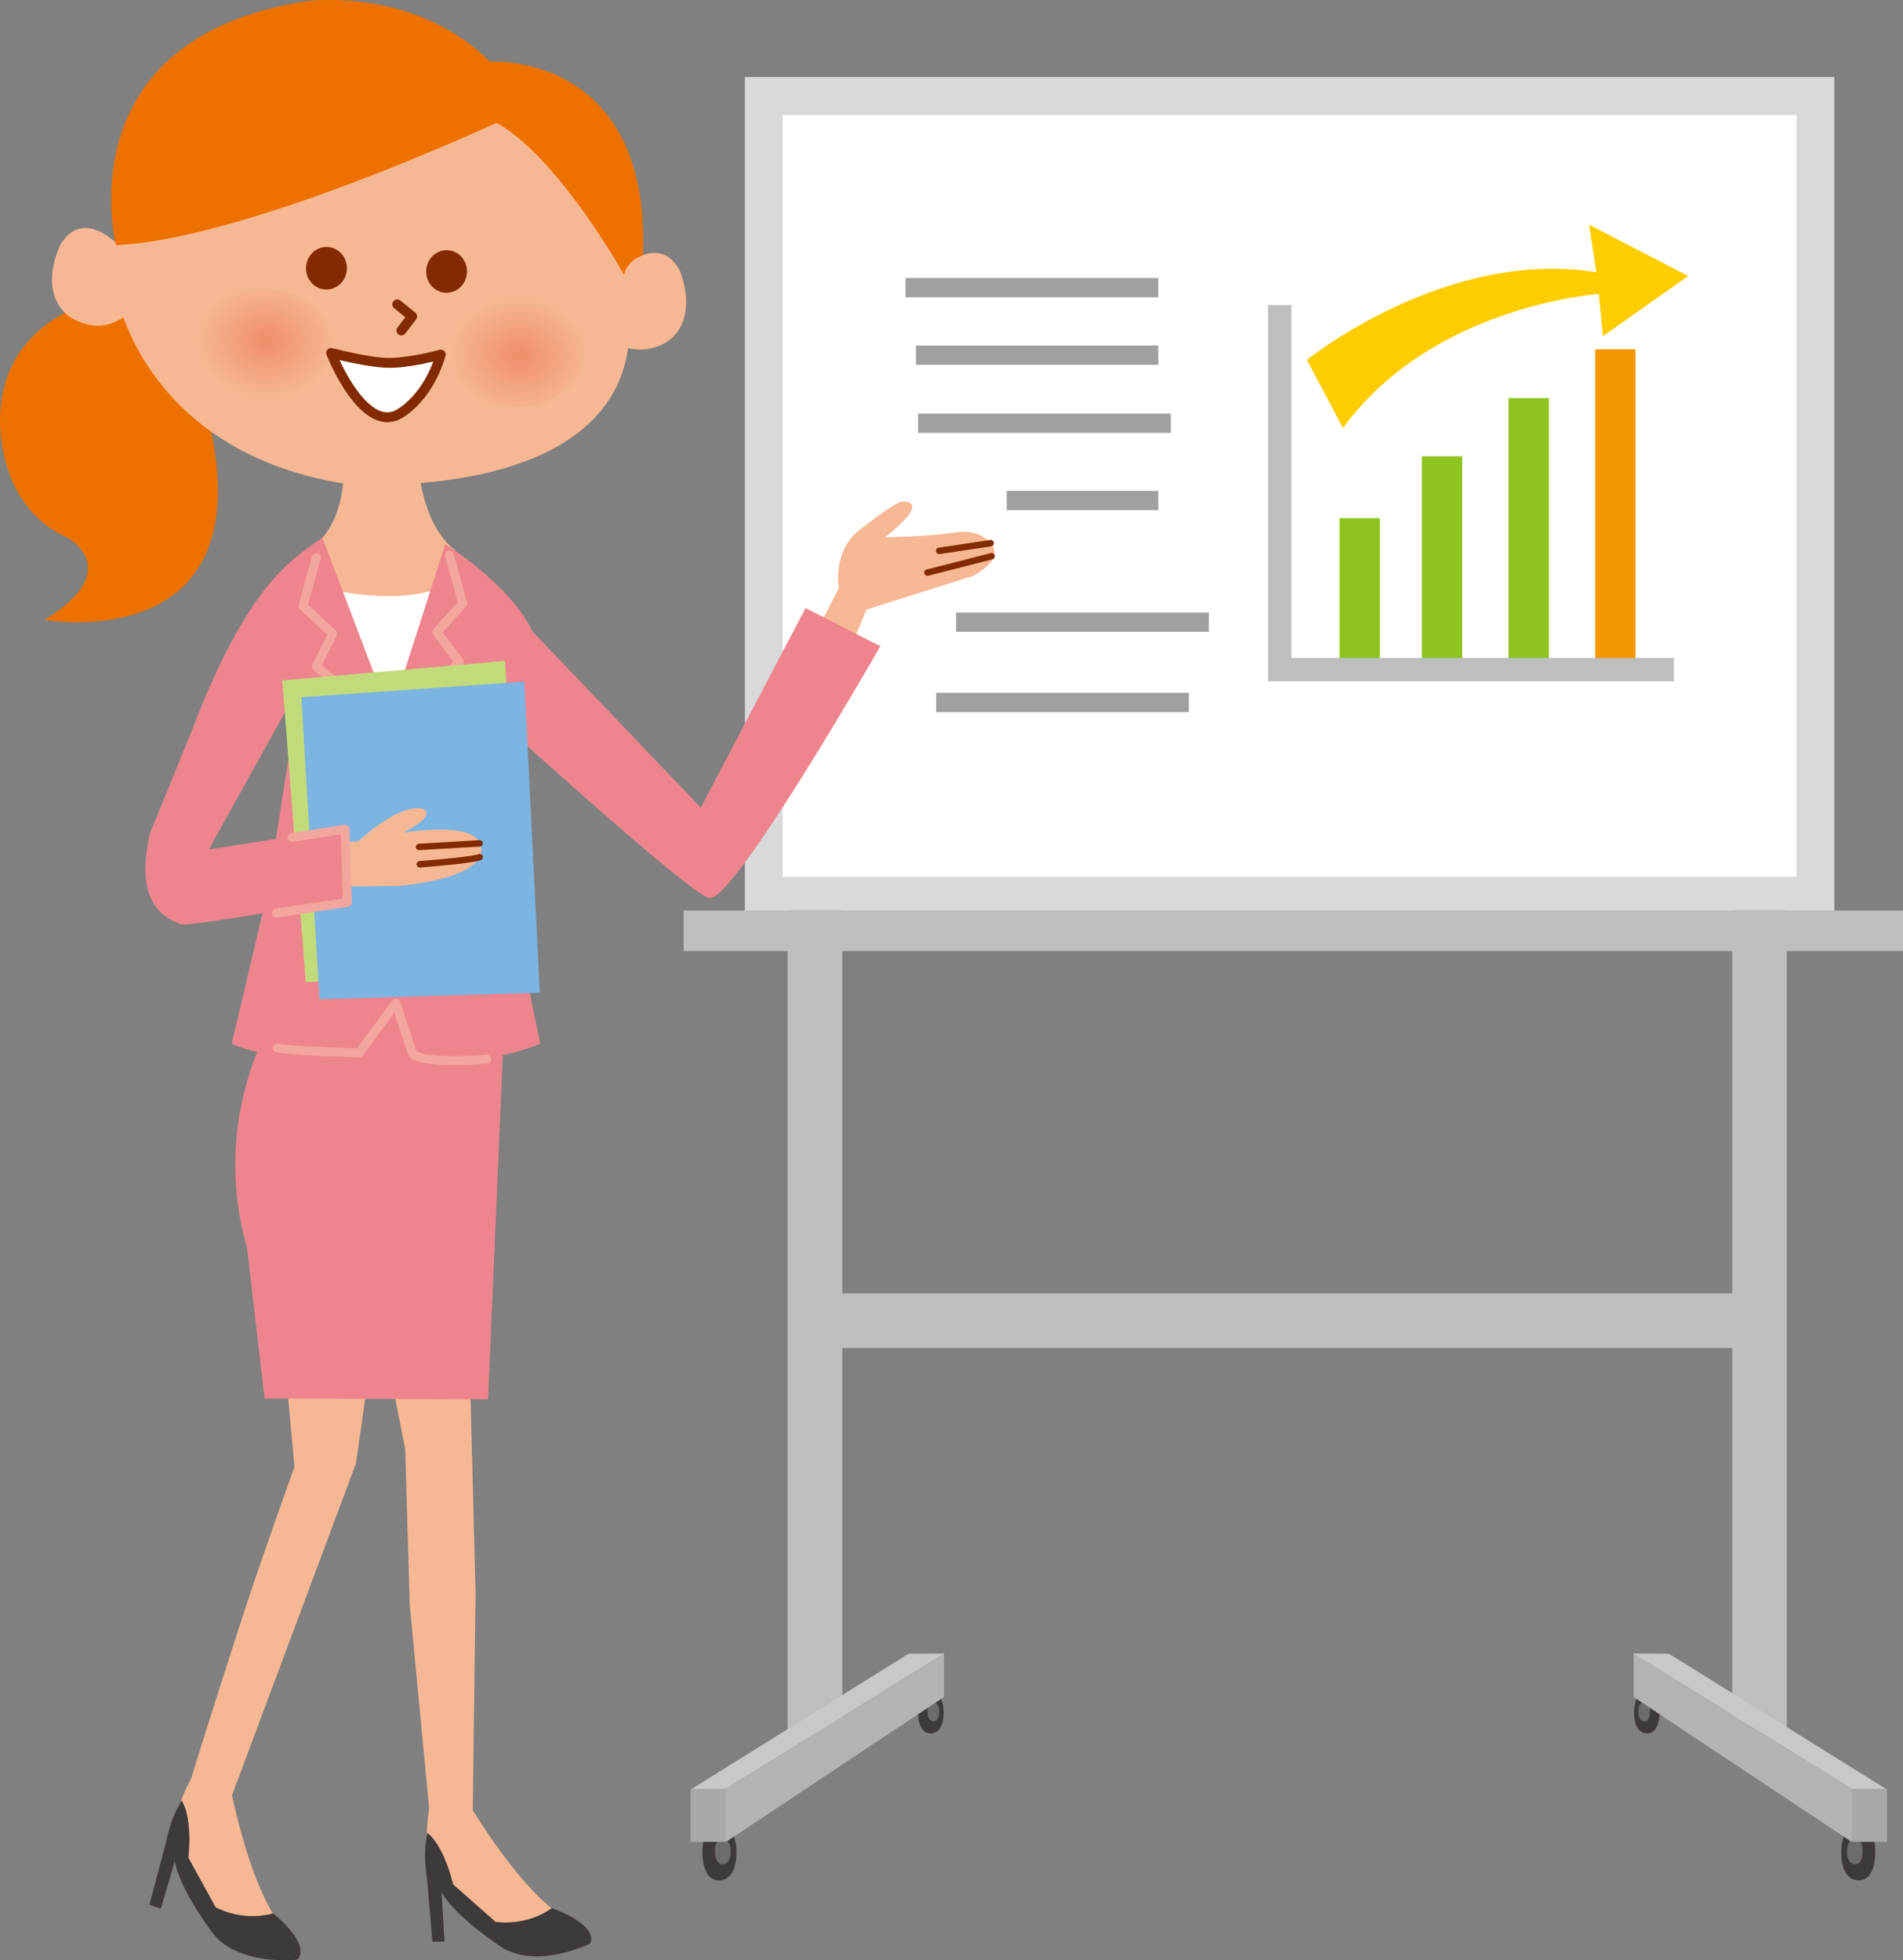 <?xml version="1.0" encoding="utf-8"?>
<!-- Generator: Adobe Illustrator 23.0.6, SVG Export Plug-In . SVG Version: 6.00 Build 0)  -->
<svg version="1.1" id="レイヤー_1" xmlns="http://www.w3.org/2000/svg" xmlns:xlink="http://www.w3.org/1999/xlink" x="0px"
	 y="0px" width="98.579px" height="101.55px" viewBox="0 0 98.579 101.55" style="enable-background:new 0 0 98.579 101.55;"
	 xml:space="preserve">
<rect x="0" y="0" width="98.579" height="101.55" fill="#808080" stroke="none"/>
<style type="text/css">
	.st0{fill:#FFFFFF;}
	.st1{fill:#D9D9DA;}
	.st2{fill:#BDBEBE;}
	.st3{fill:#3E3A39;}
	.st4{fill:#6D6C6C;}
	.st5{fill:#C7C8C8;}
	.st6{fill:#B3B3B4;}
	.st7{fill:#A8A9A9;}
	.st8{fill:#F6B894;}
	.st9{fill:#822B00;}
	.st10{fill:#EE858E;}
	.st11{fill:#F3A69E;}
	.st12{fill:#ED7100;}
	.st13{clip-path:url(#SVGID_2_);fill:url(#SVGID_3_);}
	.st14{clip-path:url(#SVGID_5_);fill:url(#SVGID_6_);}
	.st15{fill:#C2DB7A;}
	.st16{fill:#7CB4E2;}
	.st17{fill:#FDCD00;}
	.st18{fill:#8FC31F;}
	.st19{fill:#F39800;}
	.st20{fill:none;stroke:#9FA0A0;}
</style>
<g>
	<rect x="39.565" y="4.973" class="st0" width="54.477" height="41.43"/>
	<path class="st1" d="M95.021,47.38H38.587V3.994h56.434V47.38z M40.544,45.423h52.519V5.952H40.544V45.423z"/>
	<rect x="35.914" y="47.667" class="st2" width="62.166" height="1.102"/>
	<path class="st2" d="M98.579,49.269H35.415v-2.1h63.164V49.269z M36.413,48.271h61.168v-0.104H36.413V48.271z"/>
	<rect x="42.827" y="67.598" class="st2" width="47.709" height="1.64"/>
	<path class="st2" d="M91.132,69.834h-48.9v-2.833h48.9V69.834z M43.424,68.642H89.94v-0.447H43.424V68.642z"/>
	<rect x="41.396" y="47.744" class="st2" width="1.641" height="41.392"/>
	<path class="st2" d="M43.632,89.732H40.8V47.15l2.832-0.002V89.732z M41.992,88.539h0.447V48.341h-0.447V88.539z"/>
	<rect x="90.327" y="47.744" class="st2" width="1.641" height="41.392"/>
	<path class="st2" d="M92.563,89.732h-2.832V47.15l2.832-0.002V89.732z M90.924,88.539h0.447V48.341h-0.447V88.539z"/>
	<path class="st3" d="M38.149,95.974c0,0.784-0.28,1.439-0.904,1.439c-0.625,0-0.859-0.701-0.859-1.484
		c0-0.782,0.234-1.35,0.859-1.35C37.869,94.579,38.149,95.191,38.149,95.974"/>
	<path class="st4" d="M37.851,95.915c0,0.361-0.129,0.663-0.416,0.663s-0.397-0.325-0.397-0.684c0-0.36,0.11-0.622,0.397-0.622
		S37.851,95.554,37.851,95.915"/>
	<path class="st3" d="M48.883,88.717c0,0.587-0.21,1.082-0.68,1.082c-0.469,0-0.647-0.528-0.647-1.116
		c0-0.587,0.178-1.016,0.647-1.016C48.673,87.667,48.883,88.128,48.883,88.717"/>
	<path class="st4" d="M48.659,88.673c0,0.27-0.098,0.497-0.313,0.497c-0.216,0-0.298-0.243-0.298-0.513
		c0-0.271,0.082-0.467,0.298-0.467C48.561,88.19,48.659,88.402,48.659,88.673"/>
	<polygon class="st5" points="48.902,85.656 47.068,85.671 35.814,92.683 36.334,93.456 48.902,85.671 	"/>
	<polygon class="st6" points="36.333,93.455 37.628,95.405 48.901,87.912 48.901,85.67 	"/>
	<rect x="35.773" y="92.664" class="st7" width="1.835" height="2.752"/>
	<path class="st3" d="M95.38,95.974c0,0.784,0.278,1.439,0.901,1.439c0.626,0,0.861-0.701,0.861-1.484
		c0-0.782-0.235-1.35-0.861-1.35C95.658,94.579,95.38,95.191,95.38,95.974"/>
	<path class="st4" d="M95.676,95.915c0,0.361,0.128,0.663,0.415,0.663c0.288,0,0.397-0.325,0.397-0.684
		c0-0.36-0.109-0.622-0.397-0.622C95.804,95.272,95.676,95.554,95.676,95.915"/>
	<path class="st3" d="M84.646,88.717c0,0.587,0.209,1.082,0.678,1.082c0.468,0,0.646-0.528,0.646-1.116
		c0-0.587-0.178-1.016-0.646-1.016C84.855,87.667,84.646,88.128,84.646,88.717"/>
	<path class="st4" d="M84.866,88.673c0,0.27,0.098,0.497,0.314,0.497c0.215,0,0.297-0.243,0.297-0.513
		c0-0.271-0.082-0.467-0.297-0.467C84.964,88.19,84.866,88.402,84.866,88.673"/>
	<polygon class="st5" points="84.624,85.656 86.457,85.671 97.712,92.683 97.193,93.456 84.622,85.671 	"/>
	<polygon class="st6" points="97.194,93.455 95.9,95.405 84.623,87.912 84.623,85.67 	"/>
	<rect x="95.919" y="92.664" class="st7" width="1.834" height="2.752"/>
	<path class="st8" d="M42.294,32.706l1.161-2.248c0,0-0.348-1.823,1.003-2.955c0,0,1.586-1.254,2.182-1.507
		c0,0,1.83-0.258-0.782,1.834c0,0,1.977-0.013,3.602-0.241c0,0,1.135-0.281,1.854,0.549c0.369,0.423,0.344,0.956-0.87,1.685
		l-5.566,1.758l-0.604,1.484"/>
	<path class="st9" d="M48.042,29.831c-0.074,0-0.142-0.051-0.16-0.125c-0.024-0.09,0.029-0.18,0.119-0.203l3.324-0.85
		c0.096-0.023,0.18,0.032,0.203,0.12c0.023,0.089-0.031,0.18-0.119,0.203l-3.325,0.849C48.07,29.829,48.056,29.831,48.042,29.831"/>
	<path class="st9" d="M48.65,28.704c-0.082,0-0.152-0.059-0.166-0.141c-0.014-0.09,0.049-0.176,0.139-0.19l2.669-0.4
		c0.099-0.013,0.175,0.049,0.189,0.14c0.013,0.091-0.05,0.176-0.14,0.191l-2.668,0.4H48.65z"/>
	<path class="st8" d="M17.319,20.165c0,0,1.646,5.886-0.97,8.02l4.225,12.091l3.011-11.779c0,0-2.686-1.549-1.806-8.32"/>
	<path class="st0" d="M16.988,30.507c0,0,3.655,0.956,6.159-0.182l-2.67,7.371L16.988,30.507z"/>
	<path class="st10" d="M41.73,31.497l-5.427,10.339l-8.705-9.106c-1.168-2.468-4.532-4.542-4.532-4.542l-2.857,8.905l-3.504-9.24
		c-1.721,1.174-3.957,2.614-6.77,10.01l-2.154,5.278c-0.979,4.078,1.222,4.527,1.529,4.73c0.154,0.103,2.252-0.217,4.286-0.559
		l-1.595,6.758c2.502,1.137,6.612,0.476,6.612,0.476l1.894-2.583l0.875,2.634c3.266,0.956,6.603-0.527,6.603-0.527l-1.136-5.532
		c-1.008-2.269-1.72-11.872-1.72-11.872s10.632,9.727,11.623,9.859c1.291,0.172,8.851-13.048,8.851-13.048L41.73,31.497z
		 M11.146,43.409l4.405-7.927l-1.262,7.981l-3.45,0.535L11.146,43.409z"/>
	<path class="st8" d="M9.319,93.441c0.147-0.4,0.331-0.838,0.603-1.346v-0.004c0.043-0.241,1.684-5.386,2.622-8.277
		c0.948-2.928,2.711-7.832,2.711-7.832l-0.387-4.177l4.089,0.388L18.44,75.81l-6.42,17.191c0.045,0.217,0.832,4.033,2.117,6.124
		c-1.607,0.451-2.968-0.317-2.968-0.317l-1.411-2.565c0.215-2.256-0.355-2.963-0.355-2.963C9.37,93.332,9.35,93.386,9.319,93.441"/>
	<path class="st3" d="M9.319,93.441c0.031-0.055,0.051-0.109,0.084-0.161c0,0,0.57,0.707,0.355,2.963l1.411,2.565
		c0,0,1.361,0.768,2.968,0.317c0.006,0,0.01,0,0.016-0.004c0,0,1.986,1.572,1.256,2.397c0,0-3.126,0.378-4.459-1.464
		c-1.834-2.533-1.891-3.651-1.891-3.651l-0.728,2.474l-0.59-0.204l0.865-3.261C8.606,95.412,8.789,94.339,9.319,93.441"/>
	<path class="st8" d="M24.359,71.742l0.275,10.76L24.49,93.773c0,0,2.731,4.539,4.884,5.615c0,0,1.003,1.704-2.508,1.711
		l-4.207-3.56c0,0-0.864-0.872-0.43-3.875l-1.004-10.529l-0.233-8.067l-0.657-3.306"/>
	<path class="st3" d="M25.672,99.56c0,0,1.551,0.266,2.913-0.711c0,0,2.401,0.805,1.994,1.832c0,0-2.814,1.41-4.692,0.129
		c-2.583-1.766-3.013-2.798-3.013-2.798l0.15,2.571l-0.623,0.01l-0.289-3.363c0,0-0.228-1.197,0.03-2.275
		c0,0,0.775,0.473,1.335,2.669L25.672,99.56z"/>
	<path class="st10" d="M14.997,51.359c0,0-4.391,5.683-2.199,13.288l0.908,7.804l11.576,0.041l0.906-21.133l-7.059-2.495
		L14.997,51.359z"/>
	<path class="st11" d="M21.063,39.783c-0.06,0.377-0.413,0.635-0.79,0.575c-0.378-0.059-0.635-0.413-0.576-0.791
		c0.059-0.377,0.414-0.635,0.791-0.575C20.865,39.053,21.123,39.406,21.063,39.783"/>
	<path class="st11" d="M20.884,43.138c-0.06,0.377-0.414,0.635-0.791,0.575c-0.377-0.059-0.635-0.413-0.576-0.791
		c0.06-0.377,0.414-0.635,0.791-0.575C20.687,42.408,20.943,42.761,20.884,43.138"/>
	<path class="st11" d="M20.786,46.317c-0.059,0.378-0.414,0.634-0.791,0.575c-0.377-0.058-0.635-0.414-0.574-0.791
		c0.058-0.377,0.412-0.635,0.79-0.576C20.589,45.586,20.845,45.939,20.786,46.317"/>
	<path class="st12" d="M8.339,14.995c0,0-8.012-0.065-8.332,6.474c0,0-0.327,4.687,3.464,6.369c0,0,3.097,1.656-1.16,4.273
		c0,0,11.101,1.951,8.61-9.853"/>
	<path class="st8" d="M12.334,4.579c0,0-7.549,3.652-6.243,10.828c0,0,1.471,8.02,11.818,9.661c0,0,14.565,1.168,14.709-8.051
		c0,0,0.572-10.88-10.089-13.319C22.529,3.698,16.663,3.01,12.334,4.579"/>
	<path class="st9" d="M17.97,13.935c-0.023,0.608-0.516,1.086-1.1,1.063c-0.584-0.022-1.039-0.533-1.015-1.141
		c0.022-0.61,0.513-1.086,1.097-1.065C17.536,12.815,17.991,13.326,17.97,13.935"/>
	<path class="st9" d="M24.193,14.102c-0.023,0.61-0.516,1.086-1.1,1.065c-0.584-0.022-1.039-0.534-1.016-1.143
		c0.022-0.609,0.514-1.085,1.098-1.064C23.759,12.982,24.214,13.494,24.193,14.102"/>
	<g>
		<defs>
			<path id="SVGID_1_" d="M9.849,17.7c-0.06,1.619,1.533,2.993,3.555,3.066c2.024,0.075,3.712-1.175,3.773-2.794
				c0.06-1.619-1.533-2.993-3.556-3.067c-0.058-0.002-0.115-0.003-0.172-0.003C11.504,14.902,9.907,16.127,9.849,17.7"/>
		</defs>
		<clipPath id="SVGID_2_">
			<use xlink:href="#SVGID_1_"  style="overflow:visible;"/>
		</clipPath>
		
			<radialGradient id="SVGID_3_" cx="-63.66" cy="565.996" r="1" gradientTransform="matrix(3.572 0.132 0.112 -3.011 177.812 1730.264)" gradientUnits="userSpaceOnUse">
			<stop  offset="0" style="stop-color:#F08D6A"/>
			<stop  offset="1" style="stop-color:#F6B894"/>
		</radialGradient>
		<polygon class="st13" points="9.799,14.627 17.457,14.91 17.227,21.117 9.57,20.833 		"/>
	</g>
	<g>
		<defs>
			<path id="SVGID_4_" d="M22.956,18.052c-0.059,1.619,1.533,2.992,3.556,3.066c2.024,0.075,3.713-1.175,3.772-2.794
				c0.061-1.619-1.531-2.993-3.556-3.066c-0.058-0.003-0.116-0.004-0.173-0.004C24.61,15.254,23.015,16.48,22.956,18.052"/>
		</defs>
		<clipPath id="SVGID_5_">
			<use xlink:href="#SVGID_4_"  style="overflow:visible;"/>
		</clipPath>
		
			<radialGradient id="SVGID_6_" cx="-63.665" cy="566.001" r="1" gradientTransform="matrix(3.572 0.132 0.112 -3.01 190.92 1730.492)" gradientUnits="userSpaceOnUse">
			<stop  offset="0" style="stop-color:#F08D6A"/>
			<stop  offset="1" style="stop-color:#F6B894"/>
		</radialGradient>
		<polygon class="st14" points="22.907,14.979 30.565,15.262 30.335,21.469 22.678,21.185 		"/>
	</g>
	<path class="st0" d="M22.833,18.369c-0.732,2.453-2.281,3.143-2.281,3.143c-1.838,0.796-3.401-3.229-3.401-3.229
		s1.926,0.506,2.971,0.516C21.251,18.811,22.833,18.369,22.833,18.369"/>
	<path class="st9" d="M20.063,21.871c-1.772,0-3.093-3.354-3.15-3.496c-0.035-0.09-0.016-0.191,0.047-0.264
		c0.066-0.072,0.166-0.1,0.257-0.076c0.018,0.004,1.907,0.499,2.908,0.509h0.001c1.118,0,2.623-0.417,2.639-0.423
		c0.092-0.02,0.187,0.003,0.251,0.068c0.065,0.067,0.089,0.163,0.062,0.252c-0.757,2.539-2.354,3.274-2.422,3.304
		C20.462,21.83,20.263,21.871,20.063,21.871 M17.589,18.654c0.479,1.035,1.465,2.706,2.474,2.706c0.13,0,0.26-0.028,0.387-0.084
		c0.012-0.005,1.268-0.596,1.993-2.544c-0.553,0.129-1.5,0.324-2.277,0.324C19.393,19.049,18.243,18.805,17.589,18.654"/>
	<path class="st8" d="M6.278,12.846c0,0-1.883-2.192-3.137-0.194c0,0-1.269,2.442,0.463,3.763c1.281,0.783,2.393,0.509,3.265-0.402"
		/>
	<path class="st8" d="M32.079,14.001c0,0,2.041-2.048,3.143,0.037c0,0,1.086,2.529-0.74,3.721c-1.337,0.683-2.424,0.329-3.226-0.644
		"/>
	<path class="st9" d="M20.792,17.377c-0.055,0-0.109-0.017-0.156-0.053c-0.112-0.086-0.133-0.247-0.047-0.358l0.408-0.531
		l-0.582-0.471c-0.11-0.09-0.128-0.25-0.039-0.359c0.09-0.111,0.25-0.127,0.359-0.04l0.778,0.629
		c0.107,0.086,0.127,0.245,0.042,0.354l-0.56,0.729C20.944,17.343,20.868,17.377,20.792,17.377"/>
	<path class="st12" d="M27.214,5.679c0,0-13.995,6.688-21.207,7.021c0,0-2.72-10.707,9.883-12.64
		C15.89,0.06,23.595-0.989,27.214,5.679"/>
	<path class="st12" d="M25.357,3.193c0,0,8.344-0.566,7.953,10.018c-0.001,0.025-0.783,0.221-0.987,1.013
		c0,0-4.806-8.601-8.365-8.334"/>
	<path class="st11" d="M21.057,37.863c-0.052,0-0.103-0.018-0.146-0.052c-0.099-0.08-0.114-0.226-0.034-0.325l2.613-3.215
		l-1.05-1.39c-0.068-0.09-0.062-0.214,0.013-0.296l1.263-1.38l-0.657-2.385c-0.033-0.123,0.04-0.25,0.163-0.285
		c0.12-0.033,0.25,0.039,0.284,0.163l0.69,2.508c0.022,0.076,0.002,0.158-0.052,0.217l-1.219,1.332l1.044,1.381
		c0.064,0.086,0.062,0.204-0.005,0.287l-2.727,3.355C21.191,37.834,21.124,37.863,21.057,37.863"/>
	<path class="st11" d="M20.273,38.019c-0.053,0-0.104-0.017-0.148-0.053l-3.888-3.261c-0.083-0.069-0.107-0.186-0.059-0.281
		l0.771-1.54l-1.412-1.323c-0.062-0.06-0.086-0.148-0.065-0.23l0.69-2.508c0.033-0.124,0.164-0.195,0.285-0.163
		c0.123,0.035,0.195,0.162,0.162,0.285l-0.653,2.373l1.435,1.347c0.075,0.071,0.094,0.181,0.049,0.272l-0.766,1.53l3.748,3.144
		c0.098,0.082,0.111,0.228,0.029,0.326C20.406,37.992,20.339,38.019,20.273,38.019"/>
	<path class="st11" d="M23.55,55.178c-0.916,0-1.93-0.081-2.315-0.403c-0.034-0.03-0.058-0.064-0.072-0.106l-0.734-2.209
		L18.8,54.681c-0.045,0.06-0.125,0.08-0.193,0.096c-0.147-0.004-3.614-0.096-4.299-0.268c-0.125-0.031-0.199-0.157-0.168-0.279
		c0.031-0.124,0.152-0.201,0.281-0.17c0.507,0.128,3.007,0.22,4.077,0.25l1.823-2.485c0.051-0.068,0.129-0.101,0.223-0.091
		c0.084,0.015,0.155,0.074,0.184,0.156l0.851,2.563c0.52,0.328,2.47,0.292,3.619,0.186c0.112-0.028,0.24,0.084,0.251,0.21
		c0.011,0.127-0.083,0.241-0.21,0.252C25.084,55.115,24.355,55.178,23.55,55.178"/>
	<polygon class="st15" points="14.622,35.249 26.156,34.239 27.247,50.338 15.839,50.876 	"/>
	<polygon class="st16" points="15.61,36.118 27.16,35.312 27.964,51.428 16.55,51.764 	"/>
	<path class="st8" d="M18.575,43.57c0,0,2.02-1.928,3.303-1.683c0,0,0.916,0.27-0.994,1.251c0,0,3.593-0.609,3.961,0.553
		c0,0,1.04,1.652-4.159,2.203l-2.691,0.03l-0.062-2.293L18.575,43.57z"/>
	<path class="st9" d="M21.706,44.041c-0.088,0-0.162-0.067-0.167-0.157c-0.005-0.092,0.065-0.171,0.157-0.176l3.139-0.184
		c0.109,0.006,0.172,0.066,0.176,0.158c0.006,0.091-0.065,0.171-0.157,0.175l-3.138,0.184H21.706z"/>
	<path class="st9" d="M21.745,44.939c-0.086,0-0.159-0.066-0.166-0.154c-0.006-0.092,0.062-0.172,0.154-0.179
		c1.072-0.081,2.768-0.243,3.049-0.355c0.088-0.038,0.184,0.006,0.218,0.092c0.034,0.085-0.008,0.183-0.093,0.217
		c-0.42,0.168-2.871,0.358-3.148,0.379H21.745z"/>
	<polyline class="st10" points="15.12,43.386 17.872,42.957 17.995,46.749 14.325,47.3 	"/>
	<path class="st11" d="M14.325,47.532c-0.113,0-0.212-0.083-0.229-0.197c-0.019-0.126,0.068-0.245,0.194-0.264l3.467-0.52
		l-0.108-3.325l-2.494,0.389c-0.127,0.017-0.246-0.067-0.264-0.193c-0.019-0.127,0.067-0.245,0.194-0.264l2.752-0.429
		c0.062-0.01,0.132,0.008,0.183,0.051c0.051,0.042,0.081,0.105,0.083,0.17l0.122,3.792c0.004,0.117-0.081,0.219-0.197,0.237
		l-3.67,0.551C14.347,47.531,14.336,47.532,14.325,47.532"/>
	<path class="st17" d="M67.699,18.644c0,0,7.17-5.805,14.99-4.542l-0.37-2.462l5.131,2.66l-4.418,3.119l-0.213-2.189
		c0,0-8.634,0.585-13.249,6.946L67.699,18.644z"/>
	<rect x="69.389" y="26.841" class="st18" width="2.09" height="7.284"/>
	<rect x="73.656" y="23.634" class="st18" width="2.09" height="10.491"/>
	<rect x="78.144" y="20.624" class="st18" width="2.09" height="13.501"/>
	<rect x="82.634" y="18.092" class="st19" width="2.089" height="16.033"/>
	<polygon class="st2" points="86.708,35.29 65.691,35.29 65.691,15.801 66.897,15.801 66.897,34.085 86.708,34.085 	"/>
	<line class="st20" x1="46.908" y1="14.902" x2="60.002" y2="14.902"/>
	<line class="st20" x1="49.528" y1="32.231" x2="62.622" y2="32.231"/>
	<line class="st20" x1="48.491" y1="36.391" x2="61.585" y2="36.391"/>
	<line class="st20" x1="47.447" y1="18.4" x2="60.002" y2="18.4"/>
	<line class="st20" x1="47.558" y1="21.927" x2="60.652" y2="21.927"/>
	<line class="st20" x1="52.149" y1="25.928" x2="60.003" y2="25.928"/>
</g>
</svg>
